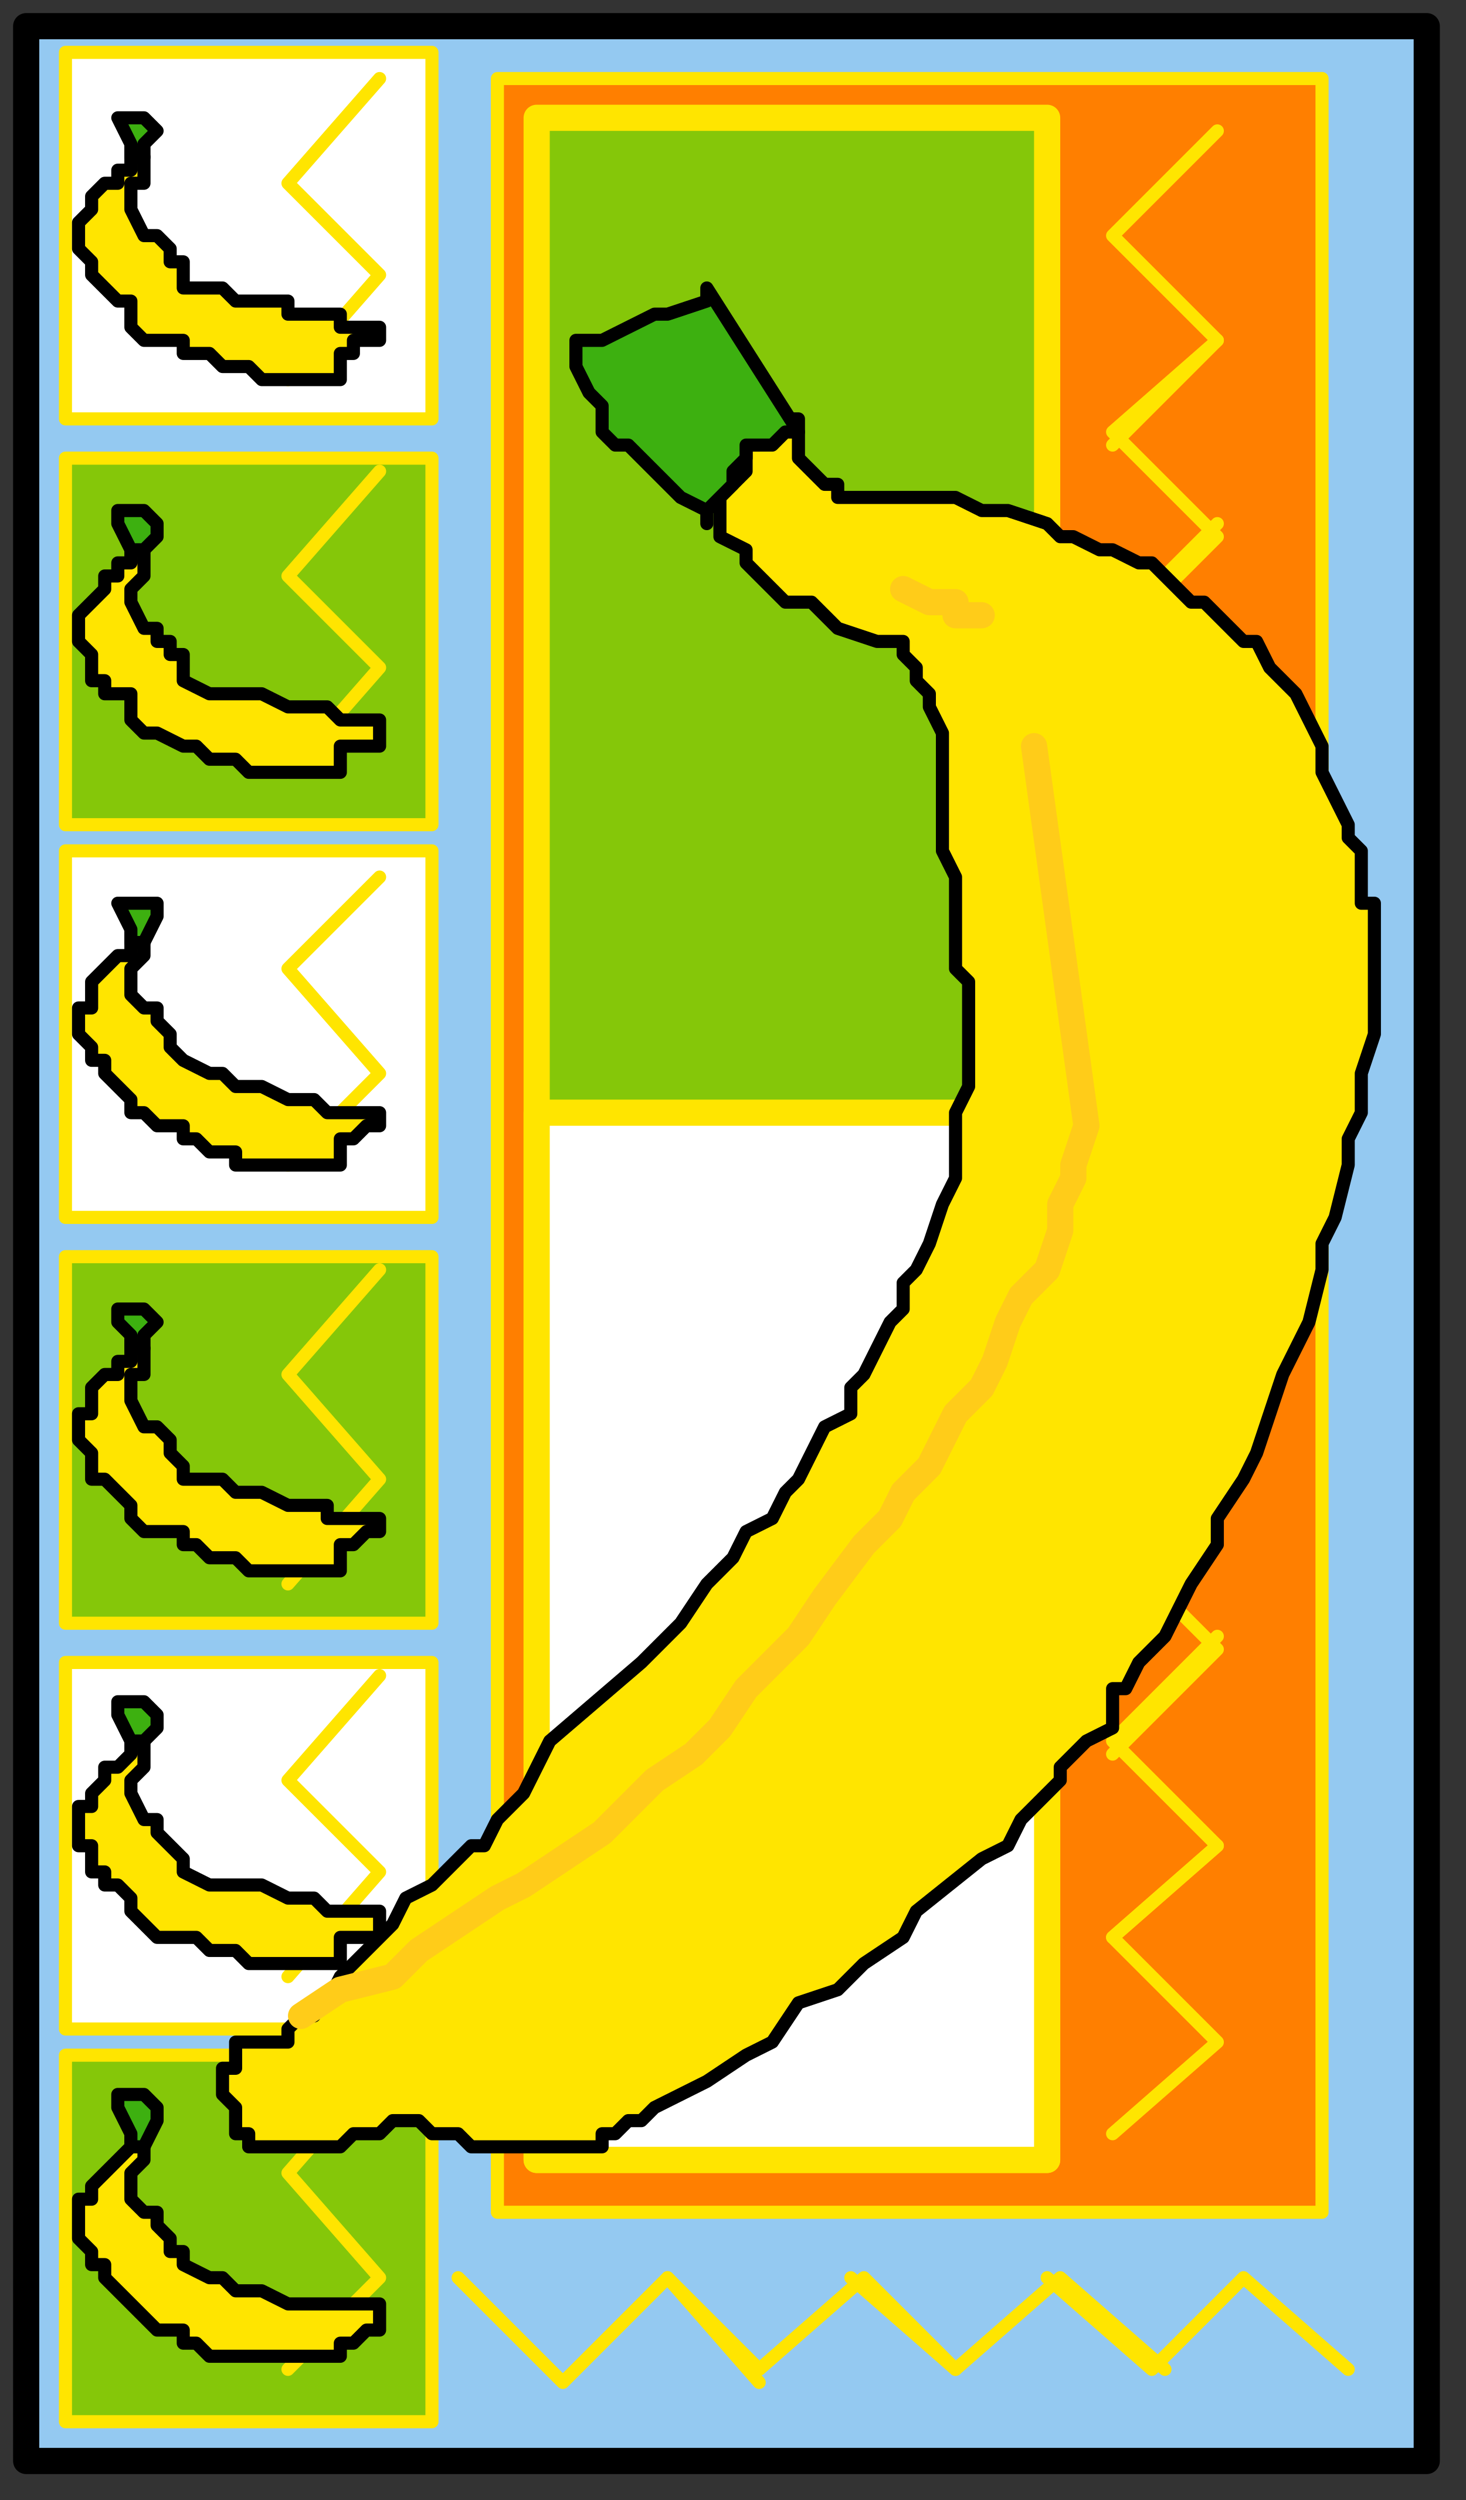 <?xml version="1.0" encoding="UTF-8" standalone="no"?>
<svg
   xmlns:dc="http://purl.org/dc/elements/1.1/"
   xmlns:cc="http://creativecommons.org/ns#"
   xmlns:rdf="http://www.w3.org/1999/02/22-rdf-syntax-ns#"
   xmlns:svg="http://www.w3.org/2000/svg"
   xmlns="http://www.w3.org/2000/svg"
   xmlns:sodipodi="http://sodipodi.sourceforge.net/DTD/sodipodi-0.dtd"
   xmlns:inkscape="http://www.inkscape.org/namespaces/inkscape"
   version="1.0"
   width="29.633mm"
   height="50.535mm"
   id="svg121"
   sodipodi:docname="FRUIT160.svg">
  <rect width="100%" height="100%" fill="#333333" stroke="none"/>
  <sodipodi:namedview
     pagecolor="#ffffff"
     bordercolor="#666666"
     borderopacity="1"
     objecttolerance="10"
     gridtolerance="10"
     guidetolerance="10"
     inkscape:pageopacity="0"
     inkscape:pageshadow="2"
     inkscape:window-width="640"
     inkscape:window-height="480"
     id="namedview123"
     inkscape:document-rotation="0" />
  <defs
     id="defs3">
    <pattern
       id="WMFhbasepattern"
       patternUnits="userSpaceOnUse"
       width="6"
       height="6"
       x="0"
       y="0" />
  </defs>
  <path
     style="fill:#94c9f1;fill-rule:evenodd;fill-opacity:1;stroke:#000000;stroke-width:2px;stroke-linecap:round;stroke-linejoin:round;stroke-miterlimit:4;stroke-dasharray:none;stroke-opacity:1;"
     d="  M 2,2   L 109,2   L 109,188   L 2,188   z "
     id="path5" />
  <path
     style="fill:#ff7f00;fill-rule:evenodd;fill-opacity:1;stroke:#ffe500;stroke-width:1px;stroke-linecap:round;stroke-linejoin:round;stroke-miterlimit:4;stroke-dasharray:none;stroke-opacity:1;"
     d="  M 38,6   L 101,6   L 101,169   L 38,169   z "
     id="path7" />
  <path
     style="fill:none;stroke:#ffe500;stroke-width:1px;stroke-linecap:round;stroke-linejoin:round;stroke-miterlimit:4;stroke-dasharray:none;stroke-opacity:1;"
     d="  M 85,34   L 93,26   L 85,18   L 93,10  "
     id="path9" />
  <path
     style="fill:none;stroke:#ffe500;stroke-width:1px;stroke-linecap:round;stroke-linejoin:round;stroke-miterlimit:4;stroke-dasharray:none;stroke-opacity:1;"
     d="  M 93,26   L 85,33   L 93,41   L 85,49  "
     id="path11" />
  <path
     style="fill:none;stroke:#ffe500;stroke-width:1px;stroke-linecap:round;stroke-linejoin:round;stroke-miterlimit:4;stroke-dasharray:none;stroke-opacity:1;"
     d="  M 93,40   L 85,48   L 93,55   L 85,63  "
     id="path13" />
  <path
     style="fill:none;stroke:#ffe500;stroke-width:1px;stroke-linecap:round;stroke-linejoin:round;stroke-miterlimit:4;stroke-dasharray:none;stroke-opacity:1;"
     d="  M 93,55   L 85,62   L 93,70   L 85,77  "
     id="path15" />
  <path
     style="fill:none;stroke:#ffe500;stroke-width:1px;stroke-linecap:round;stroke-linejoin:round;stroke-miterlimit:4;stroke-dasharray:none;stroke-opacity:1;"
     d="  M 85,119   L 93,111   L 85,103   L 93,96  "
     id="path17" />
  <path
     style="fill:none;stroke:#ffe500;stroke-width:1px;stroke-linecap:round;stroke-linejoin:round;stroke-miterlimit:4;stroke-dasharray:none;stroke-opacity:1;"
     d="  M 93,111   L 85,118   L 93,126   L 85,134  "
     id="path19" />
  <path
     style="fill:none;stroke:#ffe500;stroke-width:1px;stroke-linecap:round;stroke-linejoin:round;stroke-miterlimit:4;stroke-dasharray:none;stroke-opacity:1;"
     d="  M 93,125   L 85,133   L 93,141   L 85,148  "
     id="path21" />
  <path
     style="fill:none;stroke:#ffe500;stroke-width:1px;stroke-linecap:round;stroke-linejoin:round;stroke-miterlimit:4;stroke-dasharray:none;stroke-opacity:1;"
     d="  M 93,141   L 85,148   L 93,156   L 85,163  "
     id="path23" />
  <path
     style="fill:#85c709;fill-rule:evenodd;fill-opacity:1;stroke:#ffe500;stroke-width:2px;stroke-linecap:round;stroke-linejoin:round;stroke-miterlimit:4;stroke-dasharray:none;stroke-opacity:1;"
     d="  M 41,9   L 80,9   L 80,165   L 41,165   z "
     id="path25" />
  <path
     style="fill:#ffffff;fill-rule:evenodd;fill-opacity:1;stroke:#ffe500;stroke-width:2px;stroke-linecap:round;stroke-linejoin:round;stroke-miterlimit:4;stroke-dasharray:none;stroke-opacity:1;"
     d="  M 41,85   L 80,85   L 80,165   L 41,165   z "
     id="path27" />
  <path
     style="fill:#ffffff;fill-rule:evenodd;fill-opacity:1;stroke:#ffe500;stroke-width:1px;stroke-linecap:round;stroke-linejoin:round;stroke-miterlimit:4;stroke-dasharray:none;stroke-opacity:1;"
     d="  M 5,4   L 33,4   L 33,32   L 5,32   z "
     id="path29" />
  <path
     style="fill:none;stroke:#ffe500;stroke-width:1px;stroke-linecap:round;stroke-linejoin:round;stroke-miterlimit:4;stroke-dasharray:none;stroke-opacity:1;"
     d="  M 29,6   L 22,14   L 29,21   L 22,29  "
     id="path31" />
  <path
     style="fill:#85c709;fill-rule:evenodd;fill-opacity:1;stroke:#ffe500;stroke-width:1px;stroke-linecap:round;stroke-linejoin:round;stroke-miterlimit:4;stroke-dasharray:none;stroke-opacity:1;"
     d="  M 5,35   L 33,35   L 33,63   L 5,63   z "
     id="path33" />
  <path
     style="fill:none;stroke:#ffe500;stroke-width:1px;stroke-linecap:round;stroke-linejoin:round;stroke-miterlimit:4;stroke-dasharray:none;stroke-opacity:1;"
     d="  M 29,36   L 22,44   L 29,51   L 22,59  "
     id="path35" />
  <path
     style="fill:#ffffff;fill-rule:evenodd;fill-opacity:1;stroke:#ffe500;stroke-width:1px;stroke-linecap:round;stroke-linejoin:round;stroke-miterlimit:4;stroke-dasharray:none;stroke-opacity:1;"
     d="  M 5,65   L 33,65   L 33,93   L 5,93   z "
     id="path37" />
  <path
     style="fill:none;stroke:#ffe500;stroke-width:1px;stroke-linecap:round;stroke-linejoin:round;stroke-miterlimit:4;stroke-dasharray:none;stroke-opacity:1;"
     d="  M 29,67   L 22,74   L 29,82   L 22,89  "
     id="path39" />
  <path
     style="fill:#85c709;fill-rule:evenodd;fill-opacity:1;stroke:#ffe500;stroke-width:1px;stroke-linecap:round;stroke-linejoin:round;stroke-miterlimit:4;stroke-dasharray:none;stroke-opacity:1;"
     d="  M 5,96   L 33,96   L 33,124   L 5,124   z "
     id="path41" />
  <path
     style="fill:none;stroke:#ffe500;stroke-width:1px;stroke-linecap:round;stroke-linejoin:round;stroke-miterlimit:4;stroke-dasharray:none;stroke-opacity:1;"
     d="  M 29,97   L 22,105   L 29,113   L 22,121  "
     id="path43" />
  <path
     style="fill:#ffffff;fill-rule:evenodd;fill-opacity:1;stroke:#ffe500;stroke-width:1px;stroke-linecap:round;stroke-linejoin:round;stroke-miterlimit:4;stroke-dasharray:none;stroke-opacity:1;"
     d="  M 5,127   L 33,127   L 33,155   L 5,155   z "
     id="path45" />
  <path
     style="fill:none;stroke:#ffe500;stroke-width:1px;stroke-linecap:round;stroke-linejoin:round;stroke-miterlimit:4;stroke-dasharray:none;stroke-opacity:1;"
     d="  M 29,128   L 22,136   L 29,143   L 22,151  "
     id="path47" />
  <path
     style="fill:#85c709;fill-rule:evenodd;fill-opacity:1;stroke:#ffe500;stroke-width:1px;stroke-linecap:round;stroke-linejoin:round;stroke-miterlimit:4;stroke-dasharray:none;stroke-opacity:1;"
     d="  M 5,157   L 33,157   L 33,185   L 5,185   z "
     id="path49" />
  <path
     style="fill:none;stroke:#ffe500;stroke-width:1px;stroke-linecap:round;stroke-linejoin:round;stroke-miterlimit:4;stroke-dasharray:none;stroke-opacity:1;"
     d="  M 29,158   L 22,166   L 29,174   L 22,181  "
     id="path51" />
  <path
     style="fill:#ffe500;fill-rule:evenodd;fill-opacity:1;stroke:none;"
     d="  M 10,11   L 10,11   L 10,11   L 10,12   L 10,12   L 10,12   L 10,13   L 10,13   L 10,13   L 9,13   L 9,14   L 8,14   L 8,14   L 8,14   L 7,15   L 7,16   L 7,16   L 6,17   L 6,18   L 6,18   L 6,18   L 6,19   L 7,20   L 7,21   L 7,21   L 8,22   L 8,22   L 9,23   L 10,23   L 10,24   L 10,25   L 11,26   L 12,26   L 14,26   L 14,27   L 15,27   L 16,27   L 17,28   L 18,28   L 18,28   L 19,28   L 20,29   L 21,29   L 22,29   L 23,29   L 24,29   L 25,29   L 26,29   L 26,28   L 26,28   L 26,28   L 26,27   L 27,27   L 27,26   L 28,26   L 29,26   L 29,26   L 29,26   L 29,26   L 29,26   L 29,26   L 29,26   L 29,25   L 29,25   L 29,25   L 29,25   L 29,25   L 28,25   L 28,25   L 27,25   L 27,25   L 26,25   L 26,24   L 25,24   L 25,24   L 24,24   L 22,24   L 22,23   L 20,23   L 19,23   L 18,23   L 17,22   L 16,22   L 14,22   L 14,21   L 14,21   L 14,20   L 13,20   L 13,19   L 12,18   L 12,18   L 11,18   L 10,16   L 10,16   L 10,15   L 10,14   L 10,14   L 10,14   L 11,14   L 11,13   L 11,13   L 11,12   L 11,12   L 11,12   L 10,11   L 10,11   L 10,11   L 10,11   L 10,11   L 10,11   L 10,11  z "
     id="path53" />
  <path
     style="fill:none;stroke:#000000;stroke-width:1px;stroke-linecap:round;stroke-linejoin:round;stroke-miterlimit:4;stroke-dasharray:none;stroke-opacity:1;"
     d="  M 10,11   L 10,12   L 10,13   L 9,13   L 9,14   L 8,14   L 8,14   L 7,15   L 7,16   L 6,17   L 6,18   L 6,18   L 6,19   L 7,20   L 7,21   L 8,22   L 8,22   L 9,23   L 10,23   L 10,24   L 10,25   L 11,26   L 12,26   L 14,26   L 14,27   L 15,27   L 16,27   L 17,28   L 18,28   L 18,28   L 19,28   L 20,29   L 21,29   L 22,29   L 23,29   L 24,29   L 25,29   L 26,29   L 26,28   L 26,28   L 26,27   L 27,27   L 27,26   L 28,26   L 29,26   L 29,26   L 29,25   L 28,25   L 27,25   L 26,25   L 26,24   L 25,24   L 24,24   L 22,24   L 22,23   L 20,23   L 19,23   L 18,23   L 17,22   L 16,22   L 14,22   L 14,21   L 14,21   L 14,20   L 13,20   L 13,19   L 12,18   L 12,18   L 11,18   L 10,16   L 10,15   L 10,14   L 11,14   L 11,13   L 11,12   L 10,11   L 10,11  "
     id="path55" />
  <path
     style="fill:#3db010;fill-rule:evenodd;fill-opacity:1;stroke:none;"
     d="  M 10,11   L 10,11   L 9,9   L 9,9   L 10,9   L 10,9   L 10,9   L 10,9   L 10,9   L 11,9   L 11,9   L 11,9   L 12,10   L 12,10   L 12,10   L 12,10   L 11,11   L 11,12   L 11,12   L 10,12   L 10,11   L 10,11  z "
     id="path57" />
  <path
     style="fill:none;stroke:#000000;stroke-width:1px;stroke-linecap:round;stroke-linejoin:round;stroke-miterlimit:4;stroke-dasharray:none;stroke-opacity:1;"
     d="  M 10,11   L 9,9   L 10,9   L 10,9   L 11,9   L 12,10   L 12,10   L 11,11   L 11,12   L 10,12   L 10,11   L 10,11  "
     id="path59" />
  <path
     style="fill:#ffe500;fill-rule:evenodd;fill-opacity:1;stroke:none;"
     d="  M 10,42   L 10,42   L 10,42   L 10,42   L 10,42   L 10,42   L 10,43   L 10,43   L 10,43   L 9,43   L 9,44   L 8,44   L 8,45   L 8,45   L 7,46   L 7,46   L 7,46   L 6,47   L 6,48   L 6,49   L 6,49   L 6,49   L 7,50   L 7,51   L 7,52   L 8,52   L 8,53   L 9,53   L 10,53   L 10,54   L 10,55   L 11,56   L 12,56   L 14,57   L 14,57   L 15,57   L 16,58   L 17,58   L 18,58   L 18,58   L 19,59   L 20,59   L 21,59   L 22,59   L 23,59   L 24,59   L 25,59   L 26,59   L 26,58   L 26,58   L 26,58   L 26,57   L 27,57   L 27,57   L 28,57   L 29,57   L 29,57   L 29,56   L 29,56   L 29,56   L 29,56   L 29,56   L 29,55   L 29,55   L 29,55   L 29,55   L 29,55   L 28,55   L 28,55   L 27,55   L 27,55   L 26,55   L 26,55   L 25,54   L 25,54   L 24,54   L 22,54   L 22,54   L 20,53   L 19,53   L 18,53   L 17,53   L 16,53   L 14,52   L 14,51   L 14,51   L 14,50   L 13,50   L 13,49   L 12,49   L 12,48   L 11,48   L 10,46   L 10,46   L 10,46   L 10,46   L 10,45   L 10,45   L 11,44   L 11,43   L 11,43   L 11,42   L 11,42   L 11,42   L 10,42   L 10,42   L 10,42   L 10,42   L 10,42   L 10,42   L 10,42  z "
     id="path61" />
  <path
     style="fill:none;stroke:#000000;stroke-width:1px;stroke-linecap:round;stroke-linejoin:round;stroke-miterlimit:4;stroke-dasharray:none;stroke-opacity:1;"
     d="  M 10,42   L 10,42   L 10,43   L 9,43   L 9,44   L 8,44   L 8,45   L 7,46   L 7,46   L 6,47   L 6,48   L 6,49   L 6,49   L 7,50   L 7,51   L 7,52   L 8,52   L 8,53   L 9,53   L 10,53   L 10,54   L 10,55   L 11,56   L 12,56   L 14,57   L 14,57   L 15,57   L 16,58   L 17,58   L 18,58   L 18,58   L 19,59   L 20,59   L 21,59   L 22,59   L 23,59   L 24,59   L 25,59   L 26,59   L 26,58   L 26,58   L 26,57   L 27,57   L 27,57   L 28,57   L 29,57   L 29,56   L 29,55   L 28,55   L 27,55   L 26,55   L 26,55   L 25,54   L 24,54   L 22,54   L 22,54   L 20,53   L 19,53   L 18,53   L 17,53   L 16,53   L 14,52   L 14,51   L 14,51   L 14,50   L 13,50   L 13,49   L 12,49   L 12,48   L 11,48   L 10,46   L 10,46   L 10,45   L 11,44   L 11,43   L 11,42   L 10,42   L 10,42  "
     id="path63" />
  <path
     style="fill:#3db010;fill-rule:evenodd;fill-opacity:1;stroke:none;"
     d="  M 10,42   L 10,42   L 9,40   L 9,39   L 10,39   L 10,39   L 10,39   L 10,39   L 10,39   L 11,39   L 11,39   L 11,39   L 12,40   L 12,40   L 12,41   L 12,41   L 11,42   L 11,42   L 11,42   L 10,42   L 10,42   L 10,42  z "
     id="path65" />
  <path
     style="fill:none;stroke:#000000;stroke-width:1px;stroke-linecap:round;stroke-linejoin:round;stroke-miterlimit:4;stroke-dasharray:none;stroke-opacity:1;"
     d="  M 10,42   L 9,40   L 9,39   L 10,39   L 10,39   L 11,39   L 12,40   L 12,41   L 11,42   L 11,42   L 10,42   L 10,42   L 10,42  "
     id="path67" />
  <path
     style="fill:#ffe500;fill-rule:evenodd;fill-opacity:1;stroke:none;"
     d="  M 10,102   L 10,102   L 10,102   L 10,103   L 10,103   L 10,103   L 10,104   L 10,104   L 10,104   L 9,104   L 9,105   L 8,105   L 8,105   L 8,105   L 7,106   L 7,107   L 7,108   L 6,108   L 6,109   L 6,109   L 6,110   L 6,110   L 7,111   L 7,112   L 7,113   L 8,113   L 8,113   L 9,114   L 10,115   L 10,115   L 10,116   L 11,117   L 12,117   L 14,117   L 14,118   L 15,118   L 16,119   L 17,119   L 18,119   L 18,119   L 19,120   L 20,120   L 21,120   L 22,120   L 23,120   L 24,120   L 25,120   L 26,120   L 26,120   L 26,119   L 26,119   L 26,118   L 27,118   L 27,118   L 28,117   L 29,117   L 29,117   L 29,117   L 29,117   L 29,117   L 29,117   L 29,117   L 29,116   L 29,116   L 29,116   L 29,116   L 29,116   L 28,116   L 28,116   L 27,116   L 27,116   L 26,116   L 26,116   L 25,116   L 25,115   L 24,115   L 22,115   L 22,115   L 20,114   L 19,114   L 18,114   L 17,113   L 16,113   L 14,113   L 14,112   L 14,112   L 14,112   L 13,111   L 13,110   L 12,109   L 12,109   L 11,109   L 10,107   L 10,107   L 10,106   L 10,106   L 10,105   L 10,105   L 11,105   L 11,104   L 11,104   L 11,103   L 11,103   L 11,103   L 10,102   L 10,102   L 10,102   L 10,102   L 10,102   L 10,102   L 10,102  z "
     id="path69" />
  <path
     style="fill:none;stroke:#000000;stroke-width:1px;stroke-linecap:round;stroke-linejoin:round;stroke-miterlimit:4;stroke-dasharray:none;stroke-opacity:1;"
     d="  M 10,102   L 10,103   L 10,104   L 9,104   L 9,105   L 8,105   L 8,105   L 7,106   L 7,107   L 7,108   L 6,108   L 6,109   L 6,109   L 6,110   L 7,111   L 7,112   L 7,113   L 8,113   L 8,113   L 9,114   L 10,115   L 10,115   L 10,116   L 11,117   L 12,117   L 14,117   L 14,118   L 15,118   L 16,119   L 17,119   L 18,119   L 18,119   L 19,120   L 20,120   L 21,120   L 22,120   L 23,120   L 24,120   L 25,120   L 26,120   L 26,119   L 26,119   L 26,118   L 27,118   L 28,117   L 29,117   L 29,117   L 29,116   L 28,116   L 27,116   L 26,116   L 26,116   L 25,116   L 25,115   L 24,115   L 22,115   L 22,115   L 20,114   L 19,114   L 18,114   L 17,113   L 16,113   L 14,113   L 14,112   L 14,112   L 13,111   L 13,110   L 12,109   L 12,109   L 11,109   L 10,107   L 10,106   L 10,105   L 11,105   L 11,104   L 11,103   L 10,102   L 10,102  "
     id="path71" />
  <path
     style="fill:#3db010;fill-rule:evenodd;fill-opacity:1;stroke:none;"
     d="  M 10,102   L 10,102   L 9,101   L 9,100   L 10,100   L 10,100   L 10,100   L 10,100   L 10,100   L 11,100   L 11,100   L 11,100   L 12,101   L 12,101   L 12,101   L 12,101   L 11,102   L 11,103   L 11,103   L 10,103   L 10,102   L 10,102  z "
     id="path73" />
  <path
     style="fill:none;stroke:#000000;stroke-width:1px;stroke-linecap:round;stroke-linejoin:round;stroke-miterlimit:4;stroke-dasharray:none;stroke-opacity:1;"
     d="  M 10,102   L 9,101   L 9,100   L 10,100   L 10,100   L 11,100   L 12,101   L 12,101   L 11,102   L 11,103   L 10,103   L 10,102   L 10,102  "
     id="path75" />
  <path
     style="fill:#ffe500;fill-rule:evenodd;fill-opacity:1;stroke:none;"
     d="  M 10,133   L 10,133   L 10,133   L 10,133   L 10,133   L 10,133   L 10,134   L 10,134   L 10,134   L 9,135   L 9,135   L 8,135   L 8,136   L 8,136   L 7,137   L 7,137   L 7,138   L 6,138   L 6,139   L 6,140   L 6,141   L 6,141   L 7,141   L 7,142   L 7,143   L 8,143   L 8,144   L 9,144   L 10,145   L 10,145   L 10,146   L 11,147   L 12,148   L 14,148   L 14,148   L 15,148   L 16,149   L 17,149   L 18,149   L 18,149   L 19,150   L 20,150   L 21,150   L 22,150   L 23,150   L 24,150   L 25,150   L 26,150   L 26,150   L 26,149   L 26,149   L 26,148   L 27,148   L 27,148   L 28,148   L 29,148   L 29,148   L 29,148   L 29,147   L 29,147   L 29,147   L 29,147   L 29,146   L 29,146   L 29,146   L 29,146   L 29,146   L 28,146   L 28,146   L 27,146   L 27,146   L 26,146   L 26,146   L 25,146   L 25,146   L 24,145   L 22,145   L 22,145   L 20,144   L 19,144   L 18,144   L 17,144   L 16,144   L 14,143   L 14,142   L 14,142   L 14,142   L 13,141   L 13,141   L 12,140   L 12,139   L 11,139   L 10,137   L 10,137   L 10,137   L 10,137   L 10,136   L 10,136   L 11,135   L 11,134   L 11,134   L 11,133   L 11,133   L 11,133   L 10,133   L 10,133   L 10,133   L 10,133   L 10,133   L 10,133   L 10,133  z "
     id="path77" />
  <path
     style="fill:none;stroke:#000000;stroke-width:1px;stroke-linecap:round;stroke-linejoin:round;stroke-miterlimit:4;stroke-dasharray:none;stroke-opacity:1;"
     d="  M 10,133   L 10,133   L 10,134   L 9,135   L 8,135   L 8,136   L 7,137   L 7,137   L 7,138   L 6,138   L 6,139   L 6,140   L 6,141   L 7,141   L 7,142   L 7,143   L 8,143   L 8,144   L 9,144   L 10,145   L 10,145   L 10,146   L 11,147   L 12,148   L 14,148   L 14,148   L 15,148   L 16,149   L 17,149   L 18,149   L 18,149   L 19,150   L 20,150   L 21,150   L 22,150   L 23,150   L 24,150   L 25,150   L 26,150   L 26,149   L 26,149   L 26,148   L 27,148   L 28,148   L 29,148   L 29,147   L 29,146   L 28,146   L 27,146   L 26,146   L 26,146   L 25,146   L 24,145   L 22,145   L 22,145   L 20,144   L 19,144   L 18,144   L 17,144   L 16,144   L 14,143   L 14,142   L 14,142   L 13,141   L 13,141   L 12,140   L 12,139   L 11,139   L 10,137   L 10,137   L 10,136   L 11,135   L 11,134   L 11,133   L 10,133   L 10,133  "
     id="path79" />
  <path
     style="fill:#3db010;fill-rule:evenodd;fill-opacity:1;stroke:none;"
     d="  M 10,133   L 10,133   L 9,131   L 9,130   L 10,130   L 10,130   L 10,130   L 10,130   L 10,130   L 11,130   L 11,130   L 11,130   L 12,131   L 12,131   L 12,132   L 12,132   L 11,133   L 11,133   L 11,133   L 10,133   L 10,133   L 10,133  z "
     id="path81" />
  <path
     style="fill:none;stroke:#000000;stroke-width:1px;stroke-linecap:round;stroke-linejoin:round;stroke-miterlimit:4;stroke-dasharray:none;stroke-opacity:1;"
     d="  M 10,133   L 9,131   L 9,130   L 10,130   L 10,130   L 11,130   L 12,131   L 12,132   L 11,133   L 11,133   L 10,133   L 10,133   L 10,133  "
     id="path83" />
  <path
     style="fill:#ffe500;fill-rule:evenodd;fill-opacity:1;stroke:none;"
     d="  M 10,163   L 10,163   L 10,163   L 10,164   L 10,164   L 10,164   L 10,164   L 10,164   L 10,164   L 9,165   L 9,165   L 8,166   L 8,166   L 8,166   L 7,167   L 7,168   L 7,168   L 6,168   L 6,169   L 6,170   L 6,171   L 6,171   L 7,172   L 7,172   L 7,173   L 8,173   L 8,174   L 9,175   L 10,176   L 10,176   L 10,176   L 11,177   L 12,178   L 14,178   L 14,179   L 15,179   L 16,180   L 17,180   L 18,180   L 18,180   L 19,180   L 20,180   L 21,180   L 22,180   L 23,180   L 24,180   L 25,180   L 26,180   L 26,180   L 26,180   L 26,180   L 26,179   L 27,179   L 27,179   L 28,178   L 29,178   L 29,178   L 29,178   L 29,177   L 29,177   L 29,177   L 29,177   L 29,176   L 29,176   L 29,176   L 29,176   L 29,176   L 28,176   L 28,176   L 27,176   L 27,176   L 26,176   L 26,176   L 25,176   L 25,176   L 24,176   L 22,176   L 22,176   L 20,175   L 19,175   L 18,175   L 17,174   L 16,174   L 14,173   L 14,172   L 14,172   L 14,172   L 13,172   L 13,171   L 12,170   L 12,169   L 11,169   L 10,168   L 10,168   L 10,167   L 10,167   L 10,166   L 10,166   L 11,165   L 11,164   L 11,164   L 11,164   L 11,164   L 11,164   L 10,163   L 10,163   L 10,163   L 10,163   L 10,163   L 10,163   L 10,163  z "
     id="path85" />
  <path
     style="fill:none;stroke:#000000;stroke-width:1px;stroke-linecap:round;stroke-linejoin:round;stroke-miterlimit:4;stroke-dasharray:none;stroke-opacity:1;"
     d="  M 10,163   L 10,164   L 10,164   L 9,165   L 8,166   L 7,167   L 7,168   L 7,168   L 6,168   L 6,169   L 6,170   L 6,171   L 7,172   L 7,172   L 7,173   L 8,173   L 8,174   L 9,175   L 10,176   L 10,176   L 10,176   L 11,177   L 12,178   L 14,178   L 14,179   L 15,179   L 16,180   L 17,180   L 18,180   L 18,180   L 19,180   L 20,180   L 21,180   L 22,180   L 23,180   L 24,180   L 25,180   L 26,180   L 26,180   L 26,180   L 26,179   L 27,179   L 28,178   L 29,178   L 29,177   L 29,176   L 28,176   L 27,176   L 26,176   L 26,176   L 25,176   L 24,176   L 22,176   L 22,176   L 20,175   L 19,175   L 18,175   L 17,174   L 16,174   L 14,173   L 14,172   L 14,172   L 13,172   L 13,171   L 12,170   L 12,169   L 11,169   L 10,168   L 10,167   L 10,166   L 11,165   L 11,164   L 11,164   L 10,163   L 10,163  "
     id="path87" />
  <path
     style="fill:#3db010;fill-rule:evenodd;fill-opacity:1;stroke:none;"
     d="  M 10,163   L 10,163   L 9,161   L 9,160   L 10,160   L 10,160   L 10,160   L 10,160   L 10,160   L 11,160   L 11,160   L 11,160   L 12,161   L 12,161   L 12,162   L 12,162   L 11,164   L 11,164   L 11,164   L 10,164   L 10,163   L 10,163  z "
     id="path89" />
  <path
     style="fill:none;stroke:#000000;stroke-width:1px;stroke-linecap:round;stroke-linejoin:round;stroke-miterlimit:4;stroke-dasharray:none;stroke-opacity:1;"
     d="  M 10,163   L 9,161   L 9,160   L 10,160   L 10,160   L 11,160   L 12,161   L 12,162   L 11,164   L 10,164   L 10,163   L 10,163  "
     id="path91" />
  <path
     style="fill:none;stroke:#ffe500;stroke-width:1px;stroke-linecap:round;stroke-linejoin:round;stroke-miterlimit:4;stroke-dasharray:none;stroke-opacity:1;"
     d="  M 58,182   L 51,174   L 43,182   L 35,174  "
     id="path93" />
  <path
     style="fill:none;stroke:#ffe500;stroke-width:1px;stroke-linecap:round;stroke-linejoin:round;stroke-miterlimit:4;stroke-dasharray:none;stroke-opacity:1;"
     d="  M 51,174   L 58,181   L 66,174   L 73,181  "
     id="path95" />
  <path
     style="fill:none;stroke:#ffe500;stroke-width:1px;stroke-linecap:round;stroke-linejoin:round;stroke-miterlimit:4;stroke-dasharray:none;stroke-opacity:1;"
     d="  M 65,174   L 73,181   L 81,174   L 89,181  "
     id="path97" />
  <path
     style="fill:none;stroke:#ffe500;stroke-width:1px;stroke-linecap:round;stroke-linejoin:round;stroke-miterlimit:4;stroke-dasharray:none;stroke-opacity:1;"
     d="  M 80,174   L 88,181   L 95,174   L 103,181  "
     id="path99" />
  <path
     style="fill:#ffe500;fill-rule:evenodd;fill-opacity:1;stroke:none;"
     d="  M 61,33   L 61,33   L 61,34   L 61,34   L 61,34   L 61,35   L 62,36   L 62,36   L 62,36   L 63,37   L 63,37   L 64,37   L 64,38   L 65,38   L 66,38   L 67,38   L 69,38   L 71,38   L 73,38   L 75,39   L 77,39   L 80,40   L 81,41   L 82,41   L 84,42   L 85,42   L 87,43   L 88,43   L 89,44   L 91,46   L 92,46   L 93,47   L 94,48   L 94,48   L 95,49   L 96,49   L 97,51   L 98,52   L 99,53   L 100,55   L 101,57   L 101,59   L 102,61   L 103,63   L 103,64   L 104,65   L 104,67   L 104,69   L 105,69   L 105,72   L 105,73   L 105,74   L 105,77   L 105,79   L 104,82   L 104,85   L 104,85   L 103,87   L 103,89   L 102,93   L 101,95   L 101,97   L 100,101   L 99,103   L 98,105   L 97,108   L 96,111   L 95,113   L 93,116   L 93,118   L 91,121   L 90,123   L 89,125   L 87,127   L 86,129   L 85,129   L 85,130   L 85,132   L 83,133   L 81,135   L 81,136   L 80,137   L 78,139   L 77,141   L 75,142   L 70,146   L 69,148   L 66,150   L 64,152   L 61,153   L 59,156   L 57,157   L 54,159   L 52,160   L 50,161   L 49,162   L 48,162   L 47,163   L 46,163   L 46,164   L 45,164   L 43,164   L 42,164   L 41,164   L 39,164   L 38,164   L 38,164   L 36,164   L 35,163   L 34,163   L 33,163   L 32,162   L 31,162   L 30,162   L 30,162   L 29,163   L 27,163   L 26,164   L 24,164   L 23,164   L 22,164   L 22,164   L 22,164   L 21,164   L 20,164   L 20,164   L 19,164   L 19,163   L 18,163   L 18,163   L 18,162   L 18,162   L 18,161   L 18,161   L 17,160   L 17,160   L 17,160   L 17,159   L 17,159   L 17,158   L 18,158   L 18,157   L 18,157   L 18,157   L 18,156   L 19,156   L 20,156   L 22,156   L 22,155   L 22,155   L 23,154   L 24,154   L 24,153   L 25,153   L 26,151   L 29,148   L 30,147   L 31,145   L 33,144   L 34,143   L 35,142   L 36,141   L 37,141   L 38,139   L 40,137   L 42,133   L 49,127   L 52,124   L 54,121   L 56,119   L 57,117   L 59,116   L 60,114   L 61,113   L 62,111   L 63,109   L 65,108   L 65,106   L 66,105   L 67,103   L 68,101   L 69,100   L 69,98   L 70,97   L 71,95   L 72,92   L 73,90   L 73,89   L 73,87   L 73,85   L 73,85   L 74,83   L 74,81   L 74,80   L 74,79   L 74,77   L 74,77   L 74,75   L 73,74   L 73,73   L 73,72   L 73,71   L 73,69   L 73,68   L 73,67   L 72,65   L 72,63   L 72,61   L 72,57   L 72,56   L 71,54   L 71,53   L 71,53   L 70,52   L 70,51   L 70,51   L 69,50   L 69,50   L 69,49   L 68,49   L 67,49   L 67,49   L 64,48   L 63,47   L 62,46   L 61,46   L 60,46   L 59,45   L 59,45   L 57,43   L 57,43   L 57,42   L 55,41   L 55,41   L 55,40   L 55,40   L 55,40   L 55,39   L 55,38   L 56,37   L 57,36   L 57,35   L 57,34   L 58,34   L 59,33   L 60,33   L 60,32   L 61,32   L 61,32   L 61,32   L 61,32   L 61,32   L 61,33   L 61,33   L 61,33  z "
     id="path101" />
  <path
     style="fill:none;stroke:#000000;stroke-width:1px;stroke-linecap:round;stroke-linejoin:round;stroke-miterlimit:4;stroke-dasharray:none;stroke-opacity:1;"
     d="  M 61,33   L 61,34   L 61,34   L 61,35   L 62,36   L 63,37   L 64,37   L 64,38   L 65,38   L 66,38   L 67,38   L 69,38   L 71,38   L 73,38   L 75,39   L 77,39   L 80,40   L 81,41   L 82,41   L 84,42   L 85,42   L 87,43   L 88,43   L 89,44   L 91,46   L 92,46   L 93,47   L 94,48   L 95,49   L 96,49   L 97,51   L 98,52   L 99,53   L 100,55   L 101,57   L 101,59   L 102,61   L 103,63   L 103,64   L 104,65   L 104,67   L 104,69   L 105,69   L 105,72   L 105,73   L 105,74   L 105,77   L 105,79   L 104,82   L 104,85   L 104,85   L 103,87   L 103,89   L 102,93   L 101,95   L 101,97   L 100,101   L 99,103   L 98,105   L 97,108   L 96,111   L 95,113   L 93,116   L 93,118   L 91,121   L 90,123   L 89,125   L 87,127   L 86,129   L 85,129   L 85,130   L 85,132   L 83,133   L 81,135   L 81,136   L 80,137   L 78,139   L 77,141   L 75,142   L 70,146   L 69,148   L 66,150   L 64,152   L 61,153   L 59,156   L 57,157   L 54,159   L 52,160   L 50,161   L 49,162   L 48,162   L 47,163   L 46,163   L 46,164   L 45,164   L 43,164   L 42,164   L 41,164   L 39,164   L 38,164   L 38,164   L 36,164   L 35,163   L 34,163   L 33,163   L 32,162   L 31,162   L 30,162   L 30,162   L 29,163   L 27,163   L 26,164   L 24,164   L 23,164   L 22,164   L 22,164   L 21,164   L 20,164   L 19,164   L 19,163   L 18,163   L 18,162   L 18,161   L 17,160   L 17,160   L 17,159   L 17,158   L 18,158   L 18,157   L 18,157   L 18,156   L 19,156   L 20,156   L 22,156   L 22,155   L 23,154   L 24,154   L 24,153   L 25,153   L 26,151   L 29,148   L 30,147   L 31,145   L 33,144   L 34,143   L 35,142   L 36,141   L 37,141   L 38,139   L 40,137   L 42,133   L 49,127   L 52,124   L 54,121   L 56,119   L 57,117   L 59,116   L 60,114   L 61,113   L 62,111   L 63,109   L 65,108   L 65,106   L 66,105   L 67,103   L 68,101   L 69,100   L 69,98   L 70,97   L 71,95   L 72,92   L 73,90   L 73,89   L 73,87   L 73,85   L 73,85   L 74,83   L 74,81   L 74,80   L 74,79   L 74,77   L 74,77   L 74,75   L 73,74   L 73,73   L 73,72   L 73,71   L 73,69   L 73,68   L 73,67   L 72,65   L 72,63   L 72,61   L 72,57   L 72,56   L 71,54   L 71,53   L 71,53   L 70,52   L 70,51   L 69,50   L 69,50   L 69,49   L 68,49   L 67,49   L 64,48   L 63,47   L 62,46   L 61,46   L 60,46   L 59,45   L 57,43   L 57,42   L 55,41   L 55,40   L 55,39   L 55,38   L 56,37   L 57,36   L 57,35   L 57,34   L 58,34   L 59,33   L 60,33   L 60,32   L 61,32   L 61,32   L 61,33  "
     id="path103" />
  <path
     style="fill:#3db010;fill-rule:evenodd;fill-opacity:1;stroke:none;"
     d="  M 61,33   L 61,33   L 54,22   L 54,23   L 51,24   L 50,24   L 48,25   L 46,26   L 44,26   L 44,26   L 44,27   L 44,27   L 44,28   L 45,30   L 45,30   L 45,30   L 46,31   L 46,33   L 47,34   L 48,34   L 49,35   L 50,36   L 52,38   L 54,39   L 54,40   L 54,39   L 55,38   L 55,38   L 56,37   L 56,36   L 57,35   L 57,35   L 57,34   L 59,34   L 59,34   L 60,33   L 61,33  z "
     id="path105" />
  <path
     style="fill:none;stroke:#000000;stroke-width:1px;stroke-linecap:round;stroke-linejoin:round;stroke-miterlimit:4;stroke-dasharray:none;stroke-opacity:1;"
     d="  M 61,33   L 54,22   L 54,23   L 51,24   L 50,24   L 48,25   L 46,26   L 44,26   L 44,26   L 44,27   L 44,28   L 45,30   L 45,30   L 46,31   L 46,33   L 47,34   L 48,34   L 49,35   L 50,36   L 52,38   L 54,39   L 54,40   L 54,39   L 55,38   L 55,38   L 56,37   L 56,36   L 57,35   L 57,35   L 57,34   L 59,34   L 60,33   L 61,33  "
     id="path107" />
  <path
     style="fill:#ffe500;fill-rule:evenodd;fill-opacity:1;stroke:none;"
     d="  M 10,71   L 10,71   L 10,71   L 10,72   L 10,72   L 10,72   L 10,73   L 10,73   L 10,73   L 9,73   L 9,73   L 8,74   L 8,74   L 8,74   L 7,75   L 7,76   L 7,77   L 6,77   L 6,77   L 6,78   L 6,79   L 6,79   L 7,80   L 7,81   L 7,81   L 8,81   L 8,82   L 9,83   L 10,84   L 10,84   L 10,85   L 11,85   L 12,86   L 14,86   L 14,87   L 15,87   L 16,88   L 17,88   L 18,88   L 18,89   L 19,89   L 20,89   L 21,89   L 22,89   L 23,89   L 24,89   L 25,89   L 26,89   L 26,89   L 26,88   L 26,88   L 26,87   L 27,87   L 27,87   L 28,86   L 29,86   L 29,86   L 29,86   L 29,85   L 29,85   L 29,85   L 29,85   L 29,85   L 29,85   L 29,85   L 29,85   L 29,85   L 28,85   L 28,85   L 27,85   L 27,85   L 26,85   L 26,85   L 25,85   L 25,85   L 24,84   L 22,84   L 22,84   L 20,83   L 19,83   L 18,83   L 17,82   L 16,82   L 14,81   L 14,81   L 14,81   L 14,81   L 13,80   L 13,79   L 12,78   L 12,77   L 11,77   L 10,76   L 10,76   L 10,75   L 10,75   L 10,74   L 10,74   L 11,73   L 11,73   L 11,73   L 11,72   L 11,72   L 11,72   L 10,71   L 10,71   L 10,71   L 10,71   L 10,71   L 10,71   L 10,71  z "
     id="path109" />
  <path
     style="fill:none;stroke:#000000;stroke-width:1px;stroke-linecap:round;stroke-linejoin:round;stroke-miterlimit:4;stroke-dasharray:none;stroke-opacity:1;"
     d="  M 10,71   L 10,72   L 10,73   L 9,73   L 8,74   L 7,75   L 7,76   L 7,77   L 6,77   L 6,77   L 6,78   L 6,79   L 7,80   L 7,81   L 7,81   L 8,81   L 8,82   L 9,83   L 10,84   L 10,84   L 10,85   L 11,85   L 12,86   L 14,86   L 14,87   L 15,87   L 16,88   L 17,88   L 18,88   L 18,89   L 19,89   L 20,89   L 21,89   L 22,89   L 23,89   L 24,89   L 25,89   L 26,89   L 26,88   L 26,88   L 26,87   L 27,87   L 28,86   L 29,86   L 29,85   L 29,85   L 28,85   L 27,85   L 26,85   L 26,85   L 25,85   L 24,84   L 22,84   L 22,84   L 20,83   L 19,83   L 18,83   L 17,82   L 16,82   L 14,81   L 14,81   L 14,81   L 13,80   L 13,79   L 12,78   L 12,77   L 11,77   L 10,76   L 10,75   L 10,74   L 11,73   L 11,73   L 11,72   L 10,71   L 10,71  "
     id="path111" />
  <path
     style="fill:#3db010;fill-rule:evenodd;fill-opacity:1;stroke:none;"
     d="  M 10,71   L 10,71   L 9,69   L 9,69   L 10,69   L 10,69   L 10,69   L 10,69   L 10,69   L 11,69   L 11,69   L 11,69   L 12,69   L 12,69   L 12,70   L 12,70   L 11,72   L 11,72   L 11,72   L 10,72   L 10,71   L 10,71  z "
     id="path113" />
  <path
     style="fill:none;stroke:#000000;stroke-width:1px;stroke-linecap:round;stroke-linejoin:round;stroke-miterlimit:4;stroke-dasharray:none;stroke-opacity:1;"
     d="  M 10,71   L 9,69   L 9,69   L 10,69   L 10,69   L 11,69   L 12,69   L 12,70   L 11,72   L 10,72   L 10,71   L 10,71  "
     id="path115" />
  <path
     style="fill:none;stroke:#ffcc19;stroke-width:2px;stroke-linecap:round;stroke-linejoin:round;stroke-miterlimit:4;stroke-dasharray:none;stroke-opacity:1;"
     d="  M 69,45   L 71,46   L 72,46   L 73,46   L 73,47   L 74,47   L 75,47  "
     id="path117" />
  <path
     style="fill:none;stroke:#ffcc19;stroke-width:2px;stroke-linecap:round;stroke-linejoin:round;stroke-miterlimit:4;stroke-dasharray:none;stroke-opacity:1;"
     d="  M 79,57   L 83,86   L 82,89   L 82,90   L 81,92   L 81,94   L 80,97   L 78,99   L 77,101   L 76,104   L 75,106   L 74,107   L 73,108   L 72,110   L 71,112   L 69,114   L 68,116   L 66,118   L 63,122   L 61,125   L 59,127   L 57,129   L 55,132   L 53,134   L 50,136   L 49,137   L 48,138   L 46,140   L 43,142   L 40,144   L 38,145   L 35,147   L 32,149   L 30,151   L 26,152   L 23,154  "
     id="path119" />
</svg>
